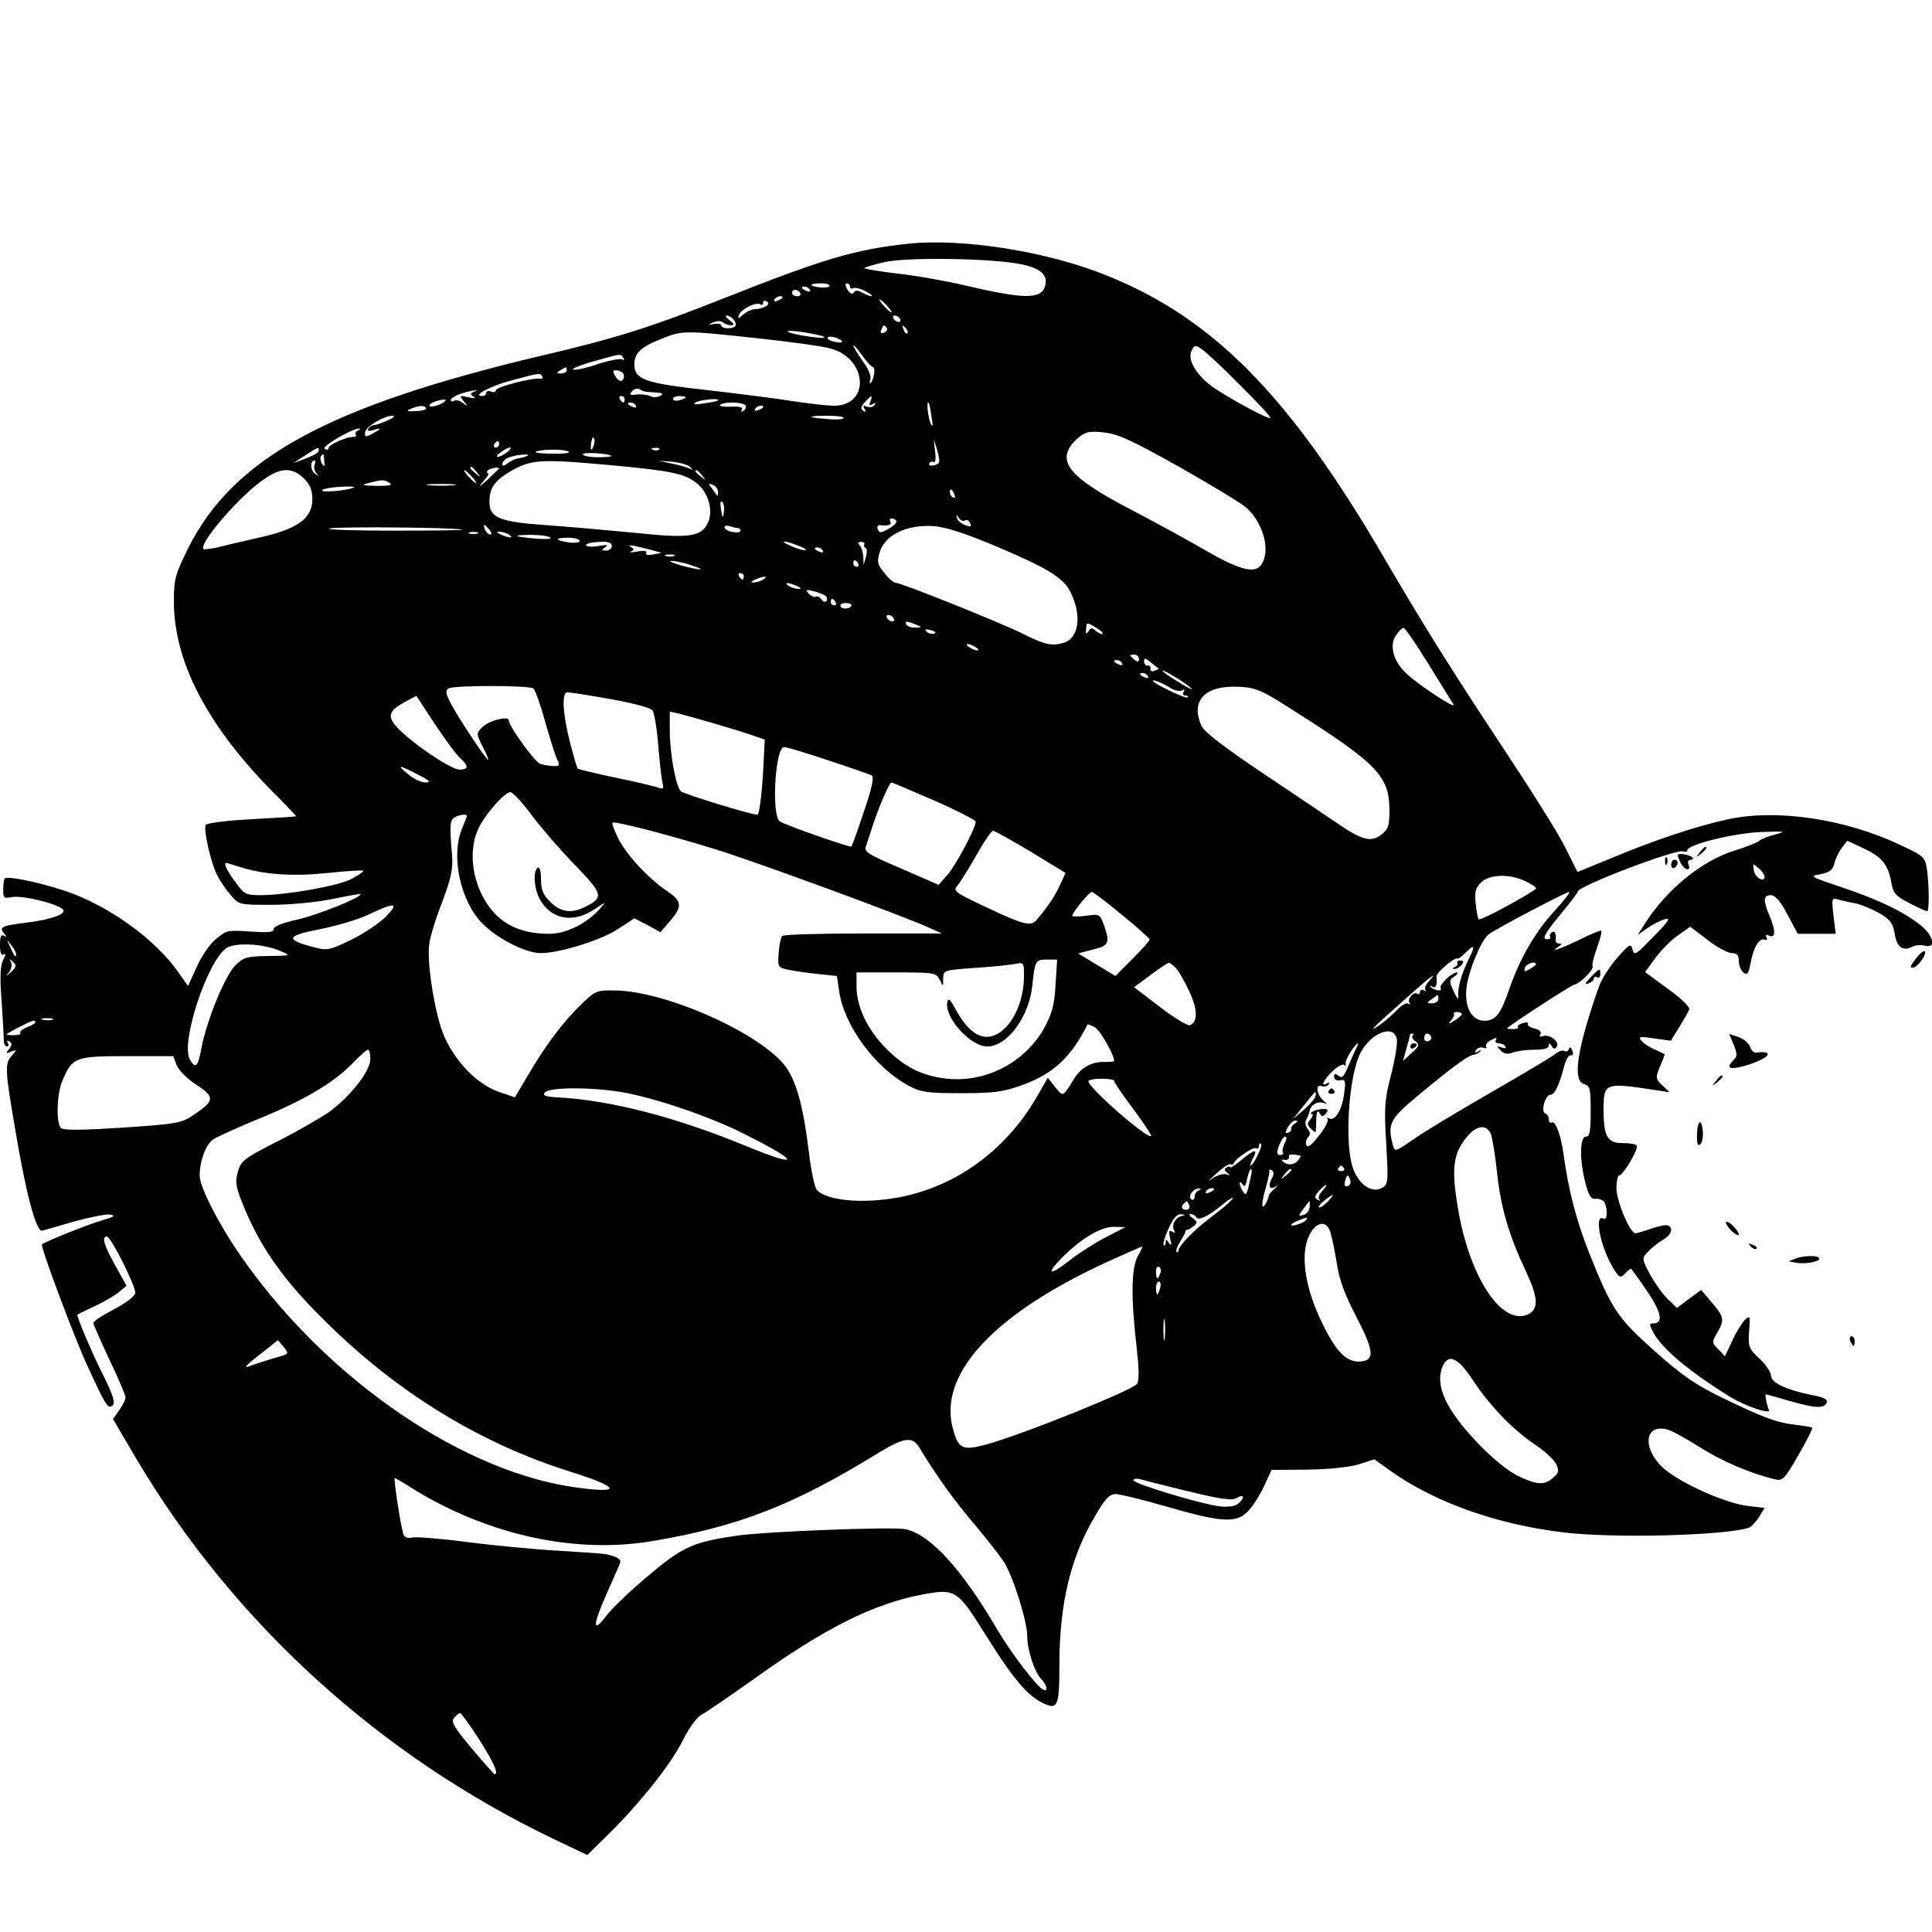 <?xml version="1.0" standalone="no"?>
<!DOCTYPE svg PUBLIC "-//W3C//DTD SVG 20010904//EN"
 "http://www.w3.org/TR/2001/REC-SVG-20010904/DTD/svg10.dtd">
<svg version="1.0" xmlns="http://www.w3.org/2000/svg"
 width="600pt" height="600pt" viewBox="0 0 600 600"
 preserveAspectRatio="xMidYMid meet">
<g transform="translate(0,600) scale(0.1,-0.1)"
fill="#000000" stroke="none">
<path d="M2820 5243 c-162 -17 -264 -47 -571 -169 -228 -90 -330 -123 -569
-179 -662 -157 -955 -317 -1096 -598 -40 -82 -44 -95 -44 -164 0 -184 99 -378
297 -582 46 -46 83 -85 83 -86 0 -1 -62 -5 -137 -9 -78 -4 -140 -12 -144 -18
-8 -13 16 -119 36 -157 8 -16 26 -43 41 -60 26 -31 26 -31 127 -31 58 0 140 8
189 18 49 10 88 17 88 15 0 -11 -135 -65 -197 -79 -46 -10 -73 -21 -73 -29 0
-10 -16 -12 -73 -8 -69 5 -74 4 -106 -23 -19 -15 -46 -55 -60 -87 l-27 -59
-29 41 c-72 104 -219 210 -355 255 -82 27 -176 46 -185 38 -3 -3 -5 -18 -5
-34 0 -27 2 -29 27 -24 33 7 155 -24 160 -41 5 -13 -41 -29 -112 -38 -80 -10
-88 -14 -73 -33 10 -12 10 -14 1 -8 -10 5 -13 -3 -13 -29 0 -24 4 -34 11 -29
7 4 7 -2 -1 -17 -9 -17 -11 -51 -5 -128 4 -58 7 -114 7 -123 0 -10 4 -18 9
-18 6 0 7 5 3 12 -4 7 -3 8 5 4 9 -6 9 -11 -1 -24 -11 -14 -10 -15 6 -8 19 6
19 6 3 -12 -22 -24 -22 -43 9 -222 34 -205 66 -326 85 -322 8 2 53 15 101 29
48 13 97 23 110 21 18 -3 13 -7 -22 -17 -46 -13 -190 -71 -190 -76 0 -20 104
-297 143 -380 58 -126 63 -133 78 -118 7 7 -1 34 -30 91 -32 63 -81 178 -81
189 0 1 24 12 53 26 28 13 63 33 76 44 l24 20 -30 54 c-39 69 -49 99 -31 99
12 0 88 -151 88 -174 0 -12 -27 -32 -82 -61 -27 -14 -48 -29 -48 -34 0 -4 23
-56 50 -114 28 -58 50 -111 50 -117 0 -7 -9 -24 -20 -40 l-19 -27 74 -126
c302 -508 754 -919 1294 -1178 l105 -50 69 68 c97 96 193 217 229 291 19 38
42 69 57 77 14 7 86 57 160 109 222 160 376 237 531 265 96 18 105 12 190
-125 82 -131 128 -187 173 -210 52 -27 57 -17 57 115 0 190 35 336 111 463 31
54 45 68 64 68 13 0 86 -18 162 -40 169 -49 214 -51 250 -12 14 15 36 49 49
77 l23 50 113 1 c68 1 132 8 160 17 l46 15 49 -35 c137 -98 330 -167 538 -192
155 -19 496 -10 575 14 9 3 23 18 33 34 l17 28 -51 6 c-77 9 -232 81 -274 128
-57 63 -42 128 25 109 14 -4 59 -29 100 -55 67 -43 157 -81 232 -99 24 -6 30
0 73 75 26 44 45 83 43 85 -2 2 -25 6 -51 9 -61 7 -102 23 -228 84 -83 40
-126 70 -209 144 -116 103 -134 129 -204 304 -40 101 -65 195 -81 313 -8 57
-25 101 -36 94 -5 -3 -9 1 -9 10 0 8 -5 16 -11 18 -15 5 0 58 16 58 13 0 28
31 43 90 5 19 14 34 20 33 7 -2 9 4 5 14 -4 11 -8 13 -11 5 -2 -7 -8 -9 -13
-6 -6 3 -18 0 -27 -8 -9 -8 -98 -61 -197 -118 -99 -57 -208 -122 -242 -146
-59 -41 -61 -42 -67 -21 -18 66 -10 82 77 154 107 89 155 124 172 127 8 1 18
6 22 11 4 4 2 5 -6 0 -10 -6 -12 -4 -7 4 5 7 15 10 23 7 8 -3 11 -2 8 4 -3 5
4 14 16 20 15 8 19 9 15 1 -4 -6 -1 -11 8 -11 8 0 18 -4 21 -10 4 -6 -1 -7
-12 -3 -15 6 -16 5 -3 -9 11 -11 21 -13 38 -7 13 5 43 9 68 9 28 0 44 4 44 13
0 9 3 8 9 -2 6 -10 10 -10 16 -1 9 15 -24 40 -44 32 -9 -3 -12 -1 -7 6 4 7 -3
14 -19 18 -13 3 -23 10 -20 14 3 5 -4 6 -15 3 -11 -3 -18 -8 -16 -12 3 -4 -4
-7 -15 -7 -10 0 -19 1 -19 2 0 5 197 133 209 136 19 4 62 48 57 57 -3 4 4 31
14 59 11 29 16 52 12 52 -5 0 -36 -13 -70 -30 -61 -29 -92 -39 -62 -20 10 6
11 10 2 10 -6 0 -11 3 -11 8 3 20 -2 33 -11 27 -6 -4 -8 -10 -6 -14 3 -4 -1
-8 -9 -8 -18 0 -9 17 49 87 25 30 46 58 46 61 0 17 305 133 327 125 7 -3 13
-1 13 3 0 18 145 54 230 57 72 3 79 2 46 -7 -22 -5 -45 -14 -52 -20 -7 -6 -40
-19 -72 -29 -105 -31 -217 -122 -286 -232 l-20 -32 29 21 c17 12 41 24 55 28
20 6 13 -5 -35 -54 -54 -56 -60 -60 -65 -40 -5 20 -9 18 -47 -25 -23 -26 -49
-66 -57 -89 -68 -193 -84 -294 -46 -304 18 -5 20 -14 20 -84 0 -64 -3 -79 -15
-79 -19 0 -20 -74 -1 -145 10 -39 17 -50 32 -48 10 1 22 -4 26 -10 11 -17 10
-59 -1 -52 -32 19 -11 -88 29 -153 18 -30 22 -32 36 -18 8 9 17 16 19 16 1 0
24 -31 49 -68 46 -67 53 -102 20 -102 -13 0 -12 -4 0 -27 26 -50 109 -120 234
-198 50 -32 137 -61 125 -42 -5 9 -13 47 -9 47 1 0 33 -9 71 -20 82 -24 111
-25 118 -6 4 10 -9 17 -48 24 -79 16 -125 38 -125 60 0 10 -16 34 -36 53 -34
32 -35 37 -32 85 4 48 3 50 -13 35 -9 -9 -27 -38 -39 -64 l-23 -49 -21 22
c-20 20 -20 22 -3 51 23 41 22 48 -17 94 l-33 39 -38 -28 -37 -28 -28 27 c-15
14 -40 49 -55 76 -26 49 -26 51 -9 70 10 11 31 28 46 37 28 16 36 36 19 46 -5
3 -28 -1 -51 -9 -23 -8 -46 -15 -51 -15 -17 0 -59 100 -59 140 0 22 4 40 9 40
12 0 61 83 54 92 -2 5 -22 8 -44 8 -47 0 -59 21 -59 103 0 85 3 86 165 61 l40
-6 -22 21 c-22 21 -22 24 -8 58 8 19 15 37 15 38 0 1 -13 8 -30 15 -16 7 -35
19 -42 27 -11 14 -6 15 39 8 l52 -7 26 42 c14 23 28 47 31 55 3 7 -23 33 -66
64 l-71 52 32 44 c18 24 49 56 70 70 l38 27 54 -41 c29 -23 64 -41 75 -41 16
0 22 -6 22 -24 0 -13 6 -29 14 -36 12 -9 16 -5 22 26 9 51 27 81 43 76 8 -3
11 0 7 7 -5 7 -1 9 8 5 21 -8 21 15 1 63 -20 47 -19 63 4 63 14 0 30 -18 52
-60 l32 -60 59 0 59 0 -7 56 c-6 52 -5 56 12 51 11 -3 35 -9 54 -12 19 -4 54
-18 76 -31 34 -19 42 -30 48 -63 6 -42 26 -57 55 -41 10 5 27 6 39 3 37 -9 27
31 -15 65 -54 42 -129 78 -245 117 -98 33 -100 34 -64 40 28 6 38 13 43 34 3
14 14 36 23 48 l17 22 51 -24 c56 -26 77 -51 86 -108 6 -32 14 -40 56 -62 27
-14 52 -25 55 -25 7 0 6 86 -1 133 -6 35 -11 40 -81 72 -171 82 -387 114 -539
80 -97 -21 -226 -64 -362 -121 l-103 -42 -38 76 c-21 43 -103 173 -181 291
-171 258 -256 394 -380 606 -293 504 -531 746 -862 879 -184 75 -448 117 -618
99z m353 -64 c61 -13 83 -34 72 -69 -13 -40 -66 -39 -250 4 -60 14 -156 31
-213 37 -56 7 -100 14 -98 17 3 2 31 11 63 18 70 16 338 12 426 -7z m-597 -68
c-5 -8 -56 -3 -56 5 0 2 14 4 31 4 16 0 28 -4 25 -9z m64 -2 c0 -5 4 -7 10 -4
5 3 22 -1 37 -9 16 -8 24 -15 20 -16 -5 0 -18 5 -29 11 -14 8 -22 8 -27 0 -4
-6 -11 -3 -19 9 -7 12 -8 20 -2 20 5 0 10 -5 10 -11z m-125 -9 c3 -6 -1 -7 -9
-4 -18 7 -21 14 -7 14 6 0 13 -4 16 -10z m-30 -10 c3 -5 -1 -10 -9 -10 -9 0
-16 5 -16 10 0 6 4 10 9 10 6 0 13 -4 16 -10z m-55 -14 c0 -2 -7 -7 -16 -10
-8 -3 -12 -2 -9 4 6 10 25 14 25 6z m-51 -27 c-8 -5 -23 -9 -33 -9 -11 0 -28
-8 -38 -17 -16 -14 -18 -14 -13 -1 7 18 52 41 66 33 5 -4 9 -1 9 5 0 6 5 8 11
4 8 -4 7 -9 -2 -15z m376 1 c10 -11 16 -20 13 -20 -3 0 -13 9 -23 20 -10 11
-16 20 -13 20 3 0 13 -9 23 -20z m-476 -43 c6 -8 8 -17 4 -20 -10 -10 -43 -8
-43 2 0 5 -10 7 -22 5 -21 -4 -21 -4 -3 5 12 5 24 5 30 0 5 -5 16 -9 25 -9 12
1 11 4 -4 15 -11 8 -15 15 -9 15 6 0 16 -6 22 -13z m516 3 c3 -5 2 -10 -4 -10
-5 0 -13 5 -16 10 -3 6 -2 10 4 10 5 0 13 -4 16 -10z m-41 -29 c3 -5 -1 -11
-9 -14 -9 -4 -12 -1 -8 9 6 16 10 17 17 5z m64 -16 c-3 -3 -9 2 -12 12 -6 14
-5 15 5 6 7 -7 10 -15 7 -18z m-258 -12 c8 -8 -104 8 -113 17 -5 4 18 3 50 -2
31 -5 60 -11 63 -15z m-212 -3 c103 -11 206 -25 230 -32 116 -30 126 -178 12
-178 -22 0 -82 7 -133 15 -50 8 -170 23 -265 34 -191 21 -222 33 -222 80 0 35
21 54 85 79 64 26 71 26 293 2z m267 -10 c2 -4 -7 -5 -20 -2 -14 2 -25 8 -25
12 0 10 38 1 45 -10z m96 -80 c9 0 3 -40 -7 -49 -4 -3 -4 2 -1 11 3 10 -6 33
-24 57 -16 23 -29 44 -29 48 0 4 12 -9 27 -30 14 -20 30 -37 34 -37z m1141
-57 c54 -53 96 -99 93 -101 -5 -5 -107 49 -171 91 -56 37 -89 90 -73 119 9 17
12 17 32 3 12 -8 66 -58 119 -112z m-1916 85 c4 -7 3 -8 -4 -4 -6 3 -39 -3
-73 -14 -34 -12 -69 -20 -78 -18 -9 2 18 13 59 25 92 26 87 25 96 11z m-176
-38 c0 -5 -8 -10 -17 -10 -15 0 -16 2 -3 10 19 12 20 12 20 0z m176 -11 c3 -6
2 -15 -3 -20 -5 -5 -14 0 -21 11 -10 17 -10 20 2 20 8 0 18 -5 22 -11z m-252
-8 c3 -5 0 -8 -7 -7 -27 3 -137 -26 -137 -36 0 -5 -7 -8 -15 -4 -8 3 -15 1
-15 -4 0 -6 -5 -10 -12 -10 -34 0 26 32 92 49 89 24 87 23 94 12z m319 -47 c4
-1 19 -2 35 -3 20 -1 23 -4 13 -10 -8 -5 -22 -6 -30 -2 -9 5 -28 7 -43 6 -22
-3 -25 -1 -15 10 6 7 17 10 22 7 6 -4 13 -7 18 -8z m-532 -1 c-11 -5 -11 -7 0
-15 9 -5 3 -6 -16 -2 -28 7 -29 6 -15 -12 14 -17 14 -18 -2 -6 -9 8 -22 11
-28 7 -5 -3 -10 -2 -10 3 0 5 15 14 33 20 33 10 62 14 38 5z m469 -23 c0 -5
-2 -10 -4 -10 -3 0 -8 5 -11 10 -3 6 -1 10 4 10 6 0 11 -4 11 -10z m190 6 c0
-2 -9 -6 -20 -9 -11 -3 -20 -1 -20 4 0 5 9 9 20 9 11 0 20 -2 20 -4z m573 -13
c-5 -12 -3 -14 7 -8 8 5 11 4 6 -3 -4 -6 -14 -8 -23 -5 -12 5 -14 3 -8 -7 6
-9 4 -11 -4 -6 -9 6 -8 13 5 27 21 23 25 24 17 2z m-1333 -7 c-14 -7 -29 -10
-34 -8 -11 6 20 20 44 21 8 0 4 -5 -10 -13z m859 10 c-2 -2 -22 -6 -44 -9 -27
-4 -35 -3 -25 3 14 9 79 15 69 6z m-254 -16 c3 -6 -1 -7 -9 -4 -18 7 -21 14
-7 14 6 0 13 -4 16 -10z m340 1 c3 -5 0 -13 -6 -17 -7 -4 -9 -3 -5 4 4 7 -6
10 -33 9 -22 -1 -37 1 -35 5 7 11 72 10 79 -1z m578 -36 c5 -28 4 -34 -3 -20
-8 19 -14 73 -6 64 2 -2 6 -22 9 -44z m-1570 28 c3 -5 -11 -9 -32 -10 -27 -1
-31 1 -16 7 26 11 43 12 48 3z m1047 3 c0 -2 -7 -7 -16 -10 -8 -3 -12 -2 -9 4
6 10 25 14 25 6z m-1165 -41 c-16 -8 -35 -14 -42 -15 -6 0 -15 -5 -19 -11 -4
-8 1 -9 17 -4 27 8 24 3 -8 -14 -18 -9 -21 -8 -19 7 3 18 59 51 86 51 8 0 2
-7 -15 -14z m1415 7 c0 -4 -19 -6 -42 -4 -71 5 -77 10 -15 11 31 0 57 -2 57
-7z m-1508 -39 c-6 -2 -10 -8 -7 -13 3 -4 -1 -7 -8 -7 -20 1 -77 -24 -77 -35
0 -5 -5 -6 -12 -2 -11 7 85 63 107 63 6 0 4 -3 -3 -6z m2552 -114 c99 -56 193
-113 208 -127 53 -49 75 -135 44 -177 -20 -27 -67 -15 -171 45 -49 29 -154 86
-232 127 -202 105 -239 156 -166 222 24 20 34 23 81 18 45 -5 86 -24 236 -108z
m-1818 76 c-1 -8 -5 -17 -8 -21 -5 -4 -4 16 1 34 3 9 9 -1 7 -13z m-296 -5 c0
-5 -5 -10 -11 -10 -5 0 -7 5 -4 10 3 6 8 10 11 10 2 0 4 -4 4 -10z m1365 -58
c-10 -10 -35 -11 -29 -1 3 5 9 7 14 4 5 -3 7 12 4 32 l-4 38 11 -34 c5 -18 8
-36 4 -39z m-1925 39 c0 -8 -20 -18 -75 -38 -5 -2 8 7 30 21 45 29 45 29 45
17z m584 -6 c-10 -8 -23 -14 -29 -14 -5 0 -1 6 9 14 11 8 24 15 30 15 5 0 1
-7 -10 -15z m193 1 c4 -3 -23 -6 -58 -5 -39 1 -55 4 -40 8 27 7 90 6 98 -3z
m280 8 c-3 -3 -12 -4 -19 -1 -8 3 -5 6 6 6 11 1 17 -2 13 -5z m-148 -20 c2 -2
-17 -4 -42 -4 -26 0 -47 4 -47 9 0 8 79 3 89 -5z m-892 -16 c2 -17 0 -19 -7
-8 -5 8 -6 18 -4 22 8 12 10 10 11 -14z m632 17 c-3 -2 -15 -6 -26 -8 -12 -1
-28 -9 -37 -16 -10 -8 -16 -9 -16 -3 0 6 7 15 15 19 16 9 72 16 64 8z m-662
-29 c-3 -7 0 -20 6 -27 10 -11 9 -11 -5 0 -15 11 -15 41 -1 41 3 0 3 -6 0 -14z
m923 -1 c184 -17 226 -26 263 -55 36 -28 52 -83 37 -120 -20 -47 -55 -53 -226
-35 -82 8 -206 19 -276 24 -147 10 -178 23 -178 72 0 41 14 63 55 89 72 44 94
46 325 25z m244 -6 c8 -9 8 -10 -1 -5 -7 4 -32 11 -55 16 l-43 9 44 -3 c24 -3
49 -10 55 -17z m-663 -16 c13 -16 12 -17 -3 -4 -17 13 -22 21 -14 21 2 0 10
-8 17 -17z m69 12 c0 0 -17 -17 -37 -36 -25 -22 -29 -24 -14 -6 14 15 21 27
17 27 -4 0 -5 4 -2 8 4 7 36 13 36 7z m-606 -31 c19 -19 26 -37 26 -64 0 -60
-45 -93 -167 -120 -54 -12 -113 -26 -132 -31 -19 -4 -37 -6 -39 -4 -15 14 92
142 168 202 66 52 104 56 144 17z m521 6 c10 -11 16 -20 13 -20 -3 0 -13 9
-23 20 -10 11 -16 20 -13 20 3 0 13 -9 23 -20z m716 3 c13 -16 12 -17 -3 -4
-10 7 -18 15 -18 17 0 8 8 3 21 -13z m-971 -23 c11 -7 -1 -9 -40 -9 -46 1 -50
3 -25 9 43 11 48 11 65 0z m198 -7 c-21 -2 -55 -2 -75 0 -21 2 -4 4 37 4 41 0
58 -2 38 -4z m822 -21 c0 -8 -1 -13 -3 -11 -1 2 -9 12 -16 22 -12 15 -12 17 3
11 9 -3 16 -13 16 -22z m-1130 15 c-10 -9 -100 -18 -100 -10 0 4 24 9 52 11
29 2 50 1 48 -1z m1864 -23 c3 -8 2 -12 -4 -9 -6 3 -10 10 -10 16 0 14 7 11
14 -7z m-716 -55 c-3 -20 -5 -19 -9 9 -3 20 -2 29 4 23 5 -5 7 -19 5 -32z
m750 -25 c5 3 12 -1 15 -9 5 -11 1 -12 -15 -6 -12 4 -24 14 -26 22 -3 12 -2
12 6 0 5 -7 14 -11 20 -7z m-214 -2 c2 -4 -8 -15 -24 -24 -25 -14 -29 -14 -34
-2 -3 8 0 14 7 13 25 -3 38 1 32 11 -3 6 -2 10 4 10 5 0 12 -3 15 -8z m-1349
-27 c6 -2 -91 -3 -215 -3 -124 0 -212 3 -196 7 30 6 393 3 411 -4z m85 0 c7
-9 8 -15 2 -15 -5 0 -12 7 -16 15 -3 8 -4 15 -2 15 2 0 9 -7 16 -15z m771 5
c5 0 9 -4 9 -9 0 -4 -11 -6 -25 -3 -14 2 -25 9 -25 14 0 6 7 7 16 4 9 -3 20
-6 25 -6z m808 -59 c153 -65 203 -95 225 -139 37 -73 27 -146 -23 -159 -37
-10 -57 -5 -131 32 -70 34 -371 155 -388 155 -6 0 -22 13 -35 30 -22 26 -24
35 -16 62 15 56 84 90 169 84 39 -3 97 -22 199 -65z m-1616 42 c-7 -2 -19 -2
-25 0 -7 3 -2 5 12 5 14 0 19 -2 13 -5z m97 -3 c18 -12 2 -12 -25 0 -13 6 -15
9 -5 9 8 0 22 -4 30 -9z m128 -9 c8 -5 -8 -6 -40 -4 -73 6 -83 11 -23 12 28 0
56 -3 63 -8z m92 -11 c0 -5 -14 -7 -31 -5 -45 6 -49 15 -6 15 21 0 37 -4 37
-10z m100 -16 c0 -7 -8 -14 -17 -14 -16 0 -16 2 -3 11 11 7 5 8 -22 3 -21 -3
-38 -2 -38 3 0 5 18 9 40 10 29 2 40 -2 40 -13z m580 1 c19 -7 28 -14 20 -14
-8 0 -28 6 -45 14 -39 17 -21 18 25 0z m204 4 c-2 -4 0 -9 4 -11 5 -1 5 -14 1
-28 l-7 -25 -1 26 c-1 14 -6 30 -11 35 -7 7 -6 11 4 11 8 0 13 -4 10 -8z
m-654 -19 l25 -7 -27 -5 c-17 -3 -25 -1 -21 5 4 6 -6 8 -28 4 -19 -3 -28 -3
-20 0 11 5 11 7 0 15 -14 8 8 5 71 -12z m525 0 c3 -6 -1 -7 -9 -4 -18 7 -21
14 -7 14 6 0 13 -4 16 -10z m-462 -17 c-7 -2 -19 -2 -25 0 -7 3 -2 5 12 5 14
0 19 -2 13 -5z m52 -28 c54 -17 33 -18 -30 -1 -27 8 -41 14 -30 14 11 0 38 -5
60 -13z m520 5 c3 -5 1 -10 -4 -10 -6 0 -11 5 -11 10 0 6 2 10 4 10 3 0 8 -4
11 -10z m-355 -40 c0 -5 -2 -10 -4 -10 -3 0 -8 5 -11 10 -3 6 -1 10 4 10 6 0
11 -4 11 -10z m60 -10 c-8 -5 -22 -9 -30 -9 -10 0 -8 3 5 9 27 12 43 12 25 0z
m105 -20 c13 -6 15 -9 5 -9 -8 0 -22 4 -30 9 -18 12 -2 12 25 0z m89 -31 c5
-5 6 -12 2 -16 -4 -4 -11 -1 -15 6 -5 7 -13 11 -17 8 -5 -3 -15 2 -22 9 -12
13 -9 14 15 8 15 -4 32 -10 37 -15z m31 -19 c3 -5 1 -10 -4 -10 -6 0 -11 5
-11 10 0 6 2 10 4 10 3 0 8 -4 11 -10z m49 -12 c-7 -11 -34 -10 -34 1 0 6 9 9
19 8 11 0 17 -5 15 -9z m131 -38 c3 -5 2 -10 -4 -10 -5 0 -13 5 -16 10 -3 6
-2 10 4 10 5 0 13 -4 16 -10z m70 -20 c19 -8 19 -9 -2 -9 -12 -1 -25 4 -28 9
-7 12 2 12 30 0z m580 -28 c-3 -3 -12 1 -21 8 -13 12 -17 11 -24 -1 -7 -10 -9
-8 -7 8 1 21 2 21 29 5 15 -9 25 -18 23 -20z m-524 0 c-7 -2 -18 1 -23 6 -8 8
-4 9 13 5 13 -4 18 -8 10 -11z m1535 -94 c38 -61 73 -118 78 -126 10 -17 -108
60 -146 96 -40 37 -54 86 -34 117 9 14 20 25 25 25 4 0 39 -50 77 -112z
m-1406 52 c8 -5 11 -10 5 -10 -5 0 -17 5 -25 10 -8 5 -10 10 -5 10 6 0 17 -5
25 -10z m507 -37 c0 -9 -4 -10 -14 -2 -7 6 -13 12 -13 14 0 1 6 2 13 2 8 0 14
-6 14 -14z m61 -29 c2 -1 -4 -4 -12 -7 -9 -4 -15 -1 -13 6 1 7 -3 11 -9 10 -6
-1 -11 5 -11 13 0 11 4 11 21 -3 12 -10 22 -18 24 -19z m-113 16 c3 -6 -1 -7
-9 -4 -18 7 -21 14 -7 14 6 0 13 -4 16 -10z m215 -78 c8 -7 -9 0 -37 18 -29
17 -53 34 -53 37 0 6 71 -37 90 -55z m-135 38 c3 -6 -1 -7 -9 -4 -18 7 -21 14
-7 14 6 0 13 -4 16 -10z m72 -38 c12 -7 28 -10 34 -6 8 4 9 3 5 -4 -4 -7 -2
-12 5 -12 7 0 10 -3 7 -6 -6 -5 -108 44 -108 52 0 5 33 -8 57 -24z m-1981 0
c6 -4 23 -52 38 -107 16 -55 32 -108 38 -117 7 -15 5 -18 -14 -17 -13 0 -31 4
-41 7 -18 8 -97 117 -97 135 0 15 -63 -1 -83 -22 -18 -18 -18 -20 2 -60 12
-22 19 -41 17 -41 -6 0 -97 137 -118 179 -14 27 -15 37 -5 43 15 10 248 10
263 0z m2368 -73 c252 -160 290 -200 291 -302 0 -50 -3 -62 -24 -78 -32 -26
-60 -19 -136 33 -33 22 -139 94 -235 158 -115 77 -180 127 -188 144 -37 81 10
129 119 123 51 -3 69 -11 173 -78z m-2129 40 c69 -12 125 -27 131 -35 6 -8 14
-56 18 -106 4 -51 10 -104 13 -117 5 -21 3 -23 -13 -17 -10 4 -70 18 -133 31
-62 13 -115 26 -117 28 -2 2 -13 39 -24 82 -23 90 -26 155 -8 155 7 0 67 -9
133 -21z m-466 -183 c27 -25 27 -36 -2 -36 -27 0 -146 81 -192 129 -34 37 -29
53 24 82 l34 18 57 -87 c32 -48 67 -96 79 -106z m786 108 c44 -13 98 -29 120
-37 l40 -14 -3 -59 c-4 -93 -13 -174 -20 -174 -21 0 -229 64 -238 73 -16 17
-34 119 -34 189 l0 58 28 -6 c15 -4 63 -17 107 -30z m356 -115 c68 -22 129
-44 136 -47 8 -5 2 -36 -24 -112 -19 -58 -37 -107 -39 -109 -3 -4 -202 65
-222 78 -27 16 -15 231 13 231 7 0 68 -18 136 -41z m-1274 -44 c37 -19 43 -25
24 -25 -13 0 -36 11 -53 25 -37 31 -32 31 29 0z m1604 -81 c71 -31 129 -61
129 -66 0 -20 -61 -134 -87 -164 l-28 -32 -117 51 c-106 45 -116 52 -108 71 4
12 13 39 20 61 16 51 52 135 58 135 3 0 62 -25 133 -56z m-1248 -48 c31 -41
91 -110 135 -155 84 -87 87 -98 32 -126 -44 -23 -78 -19 -111 14 -23 23 -29
38 -29 71 0 25 -4 39 -10 35 -15 -9 -12 -62 5 -95 34 -65 104 -79 171 -34 36
24 37 25 19 4 -42 -48 -106 -80 -160 -80 -102 0 -169 40 -210 124 -31 64 -36
141 -12 197 17 42 83 119 102 119 7 0 38 -33 68 -74z m-203 0 c0 -2 -7 -20
-15 -39 -36 -86 -5 -227 64 -296 47 -47 134 -91 180 -91 59 0 191 41 242 76
l49 32 41 -21 40 -22 30 35 c39 45 37 62 -10 93 -57 38 -128 115 -152 165 -12
24 -19 45 -17 47 6 6 173 -37 318 -82 113 -34 581 -206 663 -243 l42 -19 -244
0 c-134 0 -247 -3 -252 -8 -4 -4 -9 -28 -11 -53 -3 -44 -2 -45 32 -52 19 -4
61 -10 92 -13 l57 -6 7 -47 c15 -107 112 -239 218 -295 36 -19 57 -22 161 -22
103 0 130 4 189 25 97 35 152 86 203 188 1 2 11 -2 23 -8 16 -9 60 -85 60
-105 0 -2 -14 -3 -30 -3 -39 1 -72 -17 -93 -50 -37 -60 -35 -59 -60 -28 l-23
29 -31 -54 c-92 -162 -239 -274 -410 -313 -116 -26 -240 -18 -276 18 -7 8 -18
59 -25 117 -16 135 -37 215 -69 262 -70 102 -366 237 -530 241 -61 1 -63 0
-109 -44 -56 -55 -107 -122 -163 -217 l-42 -71 -52 18 c-74 26 -150 112 -178
200 -25 80 -43 208 -36 258 2 20 20 79 40 130 28 75 34 103 31 145 -8 93 -7
109 7 118 14 9 39 12 39 5z m1751 -111 l108 -66 -17 -37 c-14 -32 -36 -66 -73
-109 -17 -21 -41 -15 -153 38 -98 46 -107 52 -94 67 8 9 35 52 59 94 24 43 48
78 53 78 4 0 57 -29 117 -65z m-2451 -49 c75 -23 160 -28 269 -17 57 6 106 9
109 7 2 -3 -15 -14 -37 -26 -43 -22 -202 -50 -283 -50 -45 0 -50 3 -78 42 -26
35 -37 58 -27 58 1 0 22 -6 47 -14z m4730 -28 c0 -20 -28 -5 -33 17 -4 25 -4
25 14 9 11 -9 19 -21 19 -26z m-744 -14 c19 -9 34 -19 34 -23 -1 -8 -172 -102
-178 -96 -2 2 -7 24 -9 48 -4 36 -1 49 16 66 26 26 88 28 137 5z m-1252 -105
c47 -38 86 -73 86 -77 0 -4 -24 -31 -53 -60 l-53 -53 -58 35 -58 35 46 12 c50
12 54 21 34 77 -12 33 -14 34 -55 28 -24 -3 -43 -3 -43 0 0 10 52 74 61 74 4
0 46 -32 93 -71z m1341 9 c-59 -65 -104 -144 -137 -237 -27 -80 -43 -101 -78
-101 -41 0 -64 45 -55 108 8 53 45 142 68 160 19 16 239 131 250 132 5 0 -17
-28 -48 -62z m-3626 -14 c-18 -19 -67 -52 -107 -72 -71 -34 -75 -35 -120 -23
-87 23 -83 35 20 55 51 10 120 30 153 46 82 39 96 37 54 -6z m-1149 -118 c0
-12 -5 -7 -19 24 -11 24 -11 24 3 6 9 -11 16 -24 16 -30z m822 10 c33 -14 32
-14 -40 -15 -66 -1 -76 -4 -101 -29 -32 -31 -88 -169 -105 -254 -11 -62 -19
-70 -37 -37 -28 53 54 301 113 344 27 19 116 15 170 -9z m3690 -23 c-23 -46
-36 -91 -33 -118 1 -11 -5 -5 -14 15 -15 32 -15 36 1 47 10 7 14 13 8 13 -16
-1 -56 -39 -50 -49 7 -11 -20 -8 -31 4 -4 4 -2 5 5 1 11 -7 16 4 13 31 -2 11
56 61 65 56 2 -2 13 6 24 17 29 29 33 25 12 -17z m-4527 -41 c-17 -15 -18 -15
-6 0 7 9 9 23 5 30 -6 10 -4 11 7 0 11 -10 10 -15 -6 -30z m3243 -40 c-3 -61
-11 -89 -33 -131 -63 -115 -193 -179 -320 -159 -73 11 -127 42 -184 103 -51
56 -81 122 -81 181 l0 44 123 0 c119 0 124 -1 135 -22 11 -23 11 -23 11 3 1
26 2 26 96 33 52 3 108 9 125 12 30 6 30 6 30 -38 0 -98 -55 -188 -116 -188
-34 0 -68 31 -101 94 -13 23 -18 27 -21 14 -10 -47 71 -138 124 -138 62 0 130
92 140 190 8 77 10 80 45 80 l32 0 -5 -78z m375 50 c9 -10 27 -42 41 -72 26
-56 26 -94 1 -104 -7 -2 -49 23 -93 57 l-80 61 51 38 c28 21 54 38 57 38 4 0
14 -8 23 -18z m1117 13 c0 -2 -9 -9 -20 -15 -16 -9 -18 -8 -14 5 5 13 34 22
34 10z m-333 -53 c-10 -10 -14 -22 -10 -27 5 -4 2 -5 -4 -1 -7 4 -13 2 -13 -4
0 -6 -4 -9 -9 -6 -12 8 -33 -19 -23 -29 4 -5 2 -5 -4 -2 -6 4 -22 -5 -35 -19
-13 -14 -37 -35 -54 -47 -40 -27 -26 -13 75 77 83 74 109 94 77 58z m30 -55
c0 -7 -9 -13 -19 -13 -18 0 -18 1 -2 13 10 7 18 13 19 13 1 0 2 -6 2 -13z m73
-46 c0 -4 -10 -12 -22 -20 -20 -13 -22 -12 -11 1 7 8 11 17 8 20 -3 2 2 5 10
5 8 0 15 -3 15 -6z m-4377 -18 c-7 -2 -21 -2 -30 0 -10 3 -4 5 12 5 17 0 24
-2 18 -5z m-53 -8 c0 -3 -12 -10 -26 -15 -14 -6 -23 -13 -21 -17 3 -5 -6 -8
-19 -8 -13 0 -24 1 -24 2 0 4 74 42 83 43 4 0 7 -2 7 -5z m4228 -54 c2 -13 -6
-62 -18 -109 -20 -77 -22 -101 -15 -214 7 -123 6 -127 -15 -138 -29 -15 -67 9
-86 56 -30 71 -17 290 21 364 33 64 106 91 113 41z m49 12 c-4 -3 0 -11 9 -17
13 -10 12 -15 -12 -36 l-27 -25 7 25 c4 14 9 32 11 40 2 8 4 16 4 18 1 1 4 2
8 2 3 0 3 -3 0 -7z m57 -2 c3 -5 0 -11 -7 -14 -8 -3 -14 1 -14 9 0 16 13 19
21 5z m-233 -38 c-5 -10 -16 -35 -25 -57 -13 -30 -19 -36 -29 -27 -10 8 -14 7
-14 -3 0 -8 8 -13 19 -11 16 4 18 -1 12 -43 -6 -49 -29 -86 -47 -75 -5 3 -7 2
-4 -3 3 -6 -9 -29 -28 -52 -22 -29 -35 -38 -38 -28 -3 7 -1 18 5 24 8 8 8 15
-1 26 -7 9 -9 21 -5 28 5 7 9 19 11 27 2 19 25 32 43 26 13 -5 13 -4 0 7 -21
18 -26 52 -6 45 8 -3 18 -1 22 5 4 7 3 8 -4 4 -23 -14 -12 10 16 37 16 15 32
24 36 20 4 -5 6 -3 5 2 -2 6 5 22 15 38 20 30 32 37 17 10z m-3061 -32 c0 -37
-61 -115 -126 -163 -27 -19 -100 -61 -161 -92 -104 -53 -114 -60 -124 -94 -9
-31 -7 -46 11 -92 56 -143 133 -251 277 -390 220 -213 471 -365 746 -451 152
-48 160 -68 20 -49 -348 46 -762 325 -1028 695 -76 104 -145 236 -145 274 0
46 20 99 43 113 12 8 74 36 137 62 143 58 235 113 292 171 23 24 46 45 51 45
4 0 7 -13 7 -29z m-601 -20 c7 -16 34 -43 61 -60 57 -37 57 -49 -5 -91 -41
-28 -49 -30 -224 -42 -126 -8 -184 -9 -192 -1 -15 15 -13 104 4 145 31 75 40
78 201 78 l144 0 11 -29z m2911 -48 c0 -5 27 -44 60 -88 32 -43 57 -81 55 -83
-11 -11 -195 150 -195 170 0 4 18 8 40 8 22 0 40 -3 40 -7z m-1516 -37 c106
-21 269 -77 372 -130 170 -85 171 -105 3 -36 -220 91 -423 143 -586 152 -40 2
-49 6 -41 15 14 18 157 17 252 -1z m2142 -8 c0 -7 -16 -26 -35 -43 l-35 -30
34 43 c38 47 37 47 36 30z m-64 -87 c-8 -4 -13 -12 -12 -17 1 -5 -4 -10 -10
-12 -9 -3 -9 1 -1 17 7 11 17 21 24 21 8 0 8 -3 -1 -9z m608 -33 c5 -13 14
-70 20 -127 12 -106 37 -190 91 -304 36 -78 38 -113 4 -129 -83 -37 -185 121
-219 340 -19 117 -12 161 30 212 30 36 61 39 74 8z m-640 -28 c-6 -11 -9 -24
-6 -29 3 -4 -1 -8 -8 -8 -11 0 -12 7 -4 29 6 15 14 28 19 28 6 0 5 -9 -1 -20z
m-85 -39 c-8 -17 -18 -31 -21 -31 -2 0 0 9 6 21 18 32 7 31 -33 -2 -20 -17
-37 -28 -37 -24 0 3 -5 3 -11 -1 -8 -4 -7 -9 2 -16 11 -8 10 -9 -3 -5 -9 3
-29 -3 -45 -14 -15 -12 -10 -5 12 14 21 20 42 34 46 31 4 -2 9 -1 11 4 6 15
61 52 69 46 5 -3 9 0 9 7 0 7 3 10 6 7 3 -4 -2 -20 -11 -37z m134 0 c2 -1 -2
-7 -8 -15 -12 -15 -35 -16 -48 -2 -4 4 -1 6 7 4 8 -1 14 2 13 9 -2 9 5 10 36
4z m135 -39 c3 -5 -1 -9 -9 -9 -8 0 -12 4 -9 9 3 4 7 8 9 8 2 0 6 -4 9 -8z
m-290 -29 c-12 -55 -14 -59 -24 -43 -6 8 -10 20 -10 25 0 6 4 4 9 -3 6 -10 10
-5 14 17 4 17 9 31 12 31 3 0 3 -12 -1 -27z m65 -4 c-12 -24 -5 -36 14 -23 7
5 5 1 -5 -8 -11 -9 -19 -20 -18 -23 0 -3 -4 -13 -9 -23 -15 -24 -14 2 1 53 6
22 11 44 10 48 -2 5 2 6 8 2 7 -4 7 -13 -1 -26z m61 27 c0 -2 -8 -10 -17 -17
-16 -13 -17 -12 -4 4 13 16 21 21 21 13z m183 -30 c3 -8 0 -17 -7 -19 -10 -4
-12 1 -9 14 6 23 9 24 16 5z m-86 -34 c-10 -10 -14 -22 -10 -27 5 -4 2 -5 -5
-1 -11 6 -10 12 4 27 9 10 19 19 22 19 3 0 -2 -8 -11 -18z m-384 1 c-7 -2 -13
-11 -13 -19 0 -9 -5 -12 -10 -9 -13 8 6 35 24 34 7 0 6 -2 -1 -6z m47 3 c0 -2
-7 -7 -16 -10 -8 -3 -12 -2 -9 4 6 10 25 14 25 6z m355 -36 c-10 -11 -22 -20
-28 -20 -5 0 1 9 14 20 31 25 37 25 14 0z m-311 -7 c-10 -10 -37 -31 -58 -47
-48 -36 -96 -86 -96 -99 0 -6 -3 -8 -6 -5 -3 4 2 18 11 32 9 14 16 27 16 30
-1 4 2 6 7 7 4 0 13 6 20 12 11 9 11 13 -4 24 -10 7 -13 13 -7 13 7 0 15 -5
18 -10 7 -12 36 2 78 36 33 28 50 33 21 7z m-121 -6 c3 -8 -1 -14 -9 -14 -15
0 -18 9 -7 20 9 9 10 9 16 -6z m374 -6 c-1 -11 -9 -22 -19 -24 -17 -5 -17 -4
0 19 21 29 21 29 19 5z m-399 -28 c-19 -5 -31 -30 -21 -45 4 -7 1 -8 -7 -3
-10 6 -11 1 -6 -21 5 -21 4 -25 -4 -14 -8 12 -10 13 -10 1 0 -8 -3 -12 -6 -8
-3 3 3 26 15 51 13 31 26 46 38 45 16 -1 16 -2 1 -6z m388 -12 c-6 -9 -46 -22
-46 -15 0 3 10 9 23 14 29 11 29 11 23 1z m74 -33 c5 -13 14 -57 21 -98 8 -55
25 -100 61 -169 54 -105 58 -134 16 -139 -43 -5 -75 25 -117 109 -45 89 -65
173 -58 236 8 70 57 109 77 61z m-695 -20 c-33 -17 -82 -48 -109 -69 -64 -51
-81 -50 -31 2 61 62 123 99 164 99 l36 -1 -60 -31z m98 -60 c-20 -38 -21 -130
-3 -283 7 -61 8 -100 2 -112 -11 -19 -353 -157 -469 -189 -74 -20 -87 -14
-104 50 -46 170 130 358 486 520 55 25 101 45 103 45 1 1 -5 -14 -15 -31z m70
-53 c-7 -21 -13 -19 -13 6 0 11 4 18 10 14 5 -3 7 -12 3 -20z m0 -45 c-3 -11
-7 -20 -9 -20 -2 0 -4 9 -4 20 0 11 4 20 9 20 5 0 7 -9 4 -20z m14 -157 c-2
-16 -4 -3 -4 27 0 30 2 43 4 28 2 -16 2 -40 0 -55z m-2760 -59 c-23 -7 -55
-17 -72 -23 -34 -14 -29 -7 34 42 l44 35 18 -21 c17 -22 17 -22 -24 -33z
m3719 -73 c52 -78 122 -151 192 -198 29 -19 58 -46 65 -60 10 -22 8 -28 -13
-45 -25 -21 -49 -19 -105 8 -47 22 -131 100 -185 171 -52 69 -68 121 -51 167
18 45 49 31 97 -43z m-1720 -208 c49 -82 110 -167 172 -239 38 -45 78 -97 90
-115 29 -47 72 -184 72 -229 0 -44 23 -115 45 -136 16 -17 21 -38 6 -32 -19 7
-99 111 -145 189 -111 189 -207 293 -284 310 -38 8 -432 -7 -522 -20 -138 -20
-169 -34 -275 -123 -55 -46 -114 -102 -132 -126 -44 -58 -43 -30 3 73 19 44
38 85 40 92 3 6 -5 15 -18 19 -28 9 -15 8 -173 18 -71 4 -199 16 -284 27 -84
11 -161 17 -171 14 -10 -3 -22 0 -26 7 -7 11 -33 178 -28 178 1 0 31 -17 65
-39 232 -140 497 -197 735 -157 267 45 438 112 694 269 88 54 113 58 136 20z
m832 -134 c109 -26 137 -30 153 -21 23 14 26 0 4 -18 -9 -8 -32 -11 -58 -8
-57 7 -267 70 -267 81 0 4 8 6 18 4 9 -3 77 -20 150 -38z m-2200 -771 c45 -71
62 -108 48 -108 -2 0 -34 36 -71 80 -56 67 -65 83 -55 95 7 8 15 15 19 15 3 0
30 -37 59 -82z"/>
<path d="M4526 3009 c2 -4 -2 -10 -8 -12 -8 -4 -9 -6 -2 -6 6 -1 17 5 23 12 8
10 7 14 -4 14 -8 0 -12 -4 -9 -8z"/>
<path d="M4380 2749 c0 -5 5 -7 10 -4 6 3 10 8 10 11 0 2 -4 4 -10 4 -5 0 -10
-5 -10 -11z"/>
<path d="M4126 2612 c-3 -5 1 -9 9 -9 8 0 12 4 9 9 -3 4 -7 8 -9 8 -2 0 -6 -4
-9 -8z"/>
<path d="M4077 2548 c-7 -4 -8 -8 -3 -8 5 0 3 -7 -4 -16 -11 -12 -11 -18 2
-30 14 -14 15 -13 15 8 1 47 3 54 12 40 6 -11 10 -10 19 0 8 11 6 14 -9 14
-11 0 -25 -4 -32 -8z"/>
<path d="M5279 3353 c-13 -16 -12 -17 4 -4 16 13 21 21 13 21 -2 0 -10 -8 -17
-17z"/>
<path d="M5210 3344 c0 -3 5 -14 10 -25 12 -22 32 -26 24 -4 -4 8 -1 15 7 15
7 0 9 3 5 7 -8 9 -46 15 -46 7z"/>
<path d="M5171 3324 c0 -11 3 -14 6 -6 3 7 2 16 -1 19 -3 4 -6 -2 -5 -13z"/>
<path d="M5190 3314 c0 -8 5 -12 10 -9 6 3 10 10 10 16 0 5 -4 9 -10 9 -5 0
-10 -7 -10 -16z"/>
<path d="M5958 3033 c-26 -31 -31 -43 -13 -37 16 7 40 43 32 50 -2 2 -11 -4
-19 -13z"/>
<path d="M4939 2964 c-17 -18 -19 -23 -6 -18 9 3 17 10 17 16 0 5 5 6 10 3 6
-3 10 1 10 9 0 21 -2 20 -31 -10z"/>
<path d="M5384 2756 c12 -30 12 -36 -2 -50 -26 -26 -5 -30 53 -11 64 22 75 43
18 36 -6 -1 -14 7 -18 18 -3 11 -19 24 -35 30 l-30 10 14 -33z"/>
<path d="M5329 2643 c-13 -16 -12 -17 4 -4 16 13 21 21 13 21 -2 0 -10 -8 -17
-17z"/>
<path d="M5278 2514 c-5 -4 -8 -23 -8 -43 0 -25 3 -32 11 -24 6 6 9 25 7 43
-2 17 -6 28 -10 24z"/>
<path d="M5360 2203 c0 -5 9 -18 20 -28 11 -10 20 -14 20 -8 0 5 -9 18 -20 28
-11 10 -20 14 -20 8z"/>
<path d="M5437 2129 c7 -7 15 -10 18 -7 3 3 -2 9 -12 12 -14 6 -15 5 -6 -5z"/>
<path d="M5575 2091 l-20 -8 20 -4 c28 -6 75 2 75 12 0 11 -47 11 -75 0z"/>
<path d="M5746 1835 c4 -8 8 -15 10 -15 2 0 4 7 4 15 0 8 -4 15 -10 15 -5 0
-7 -7 -4 -15z"/>
</g>
</svg>
